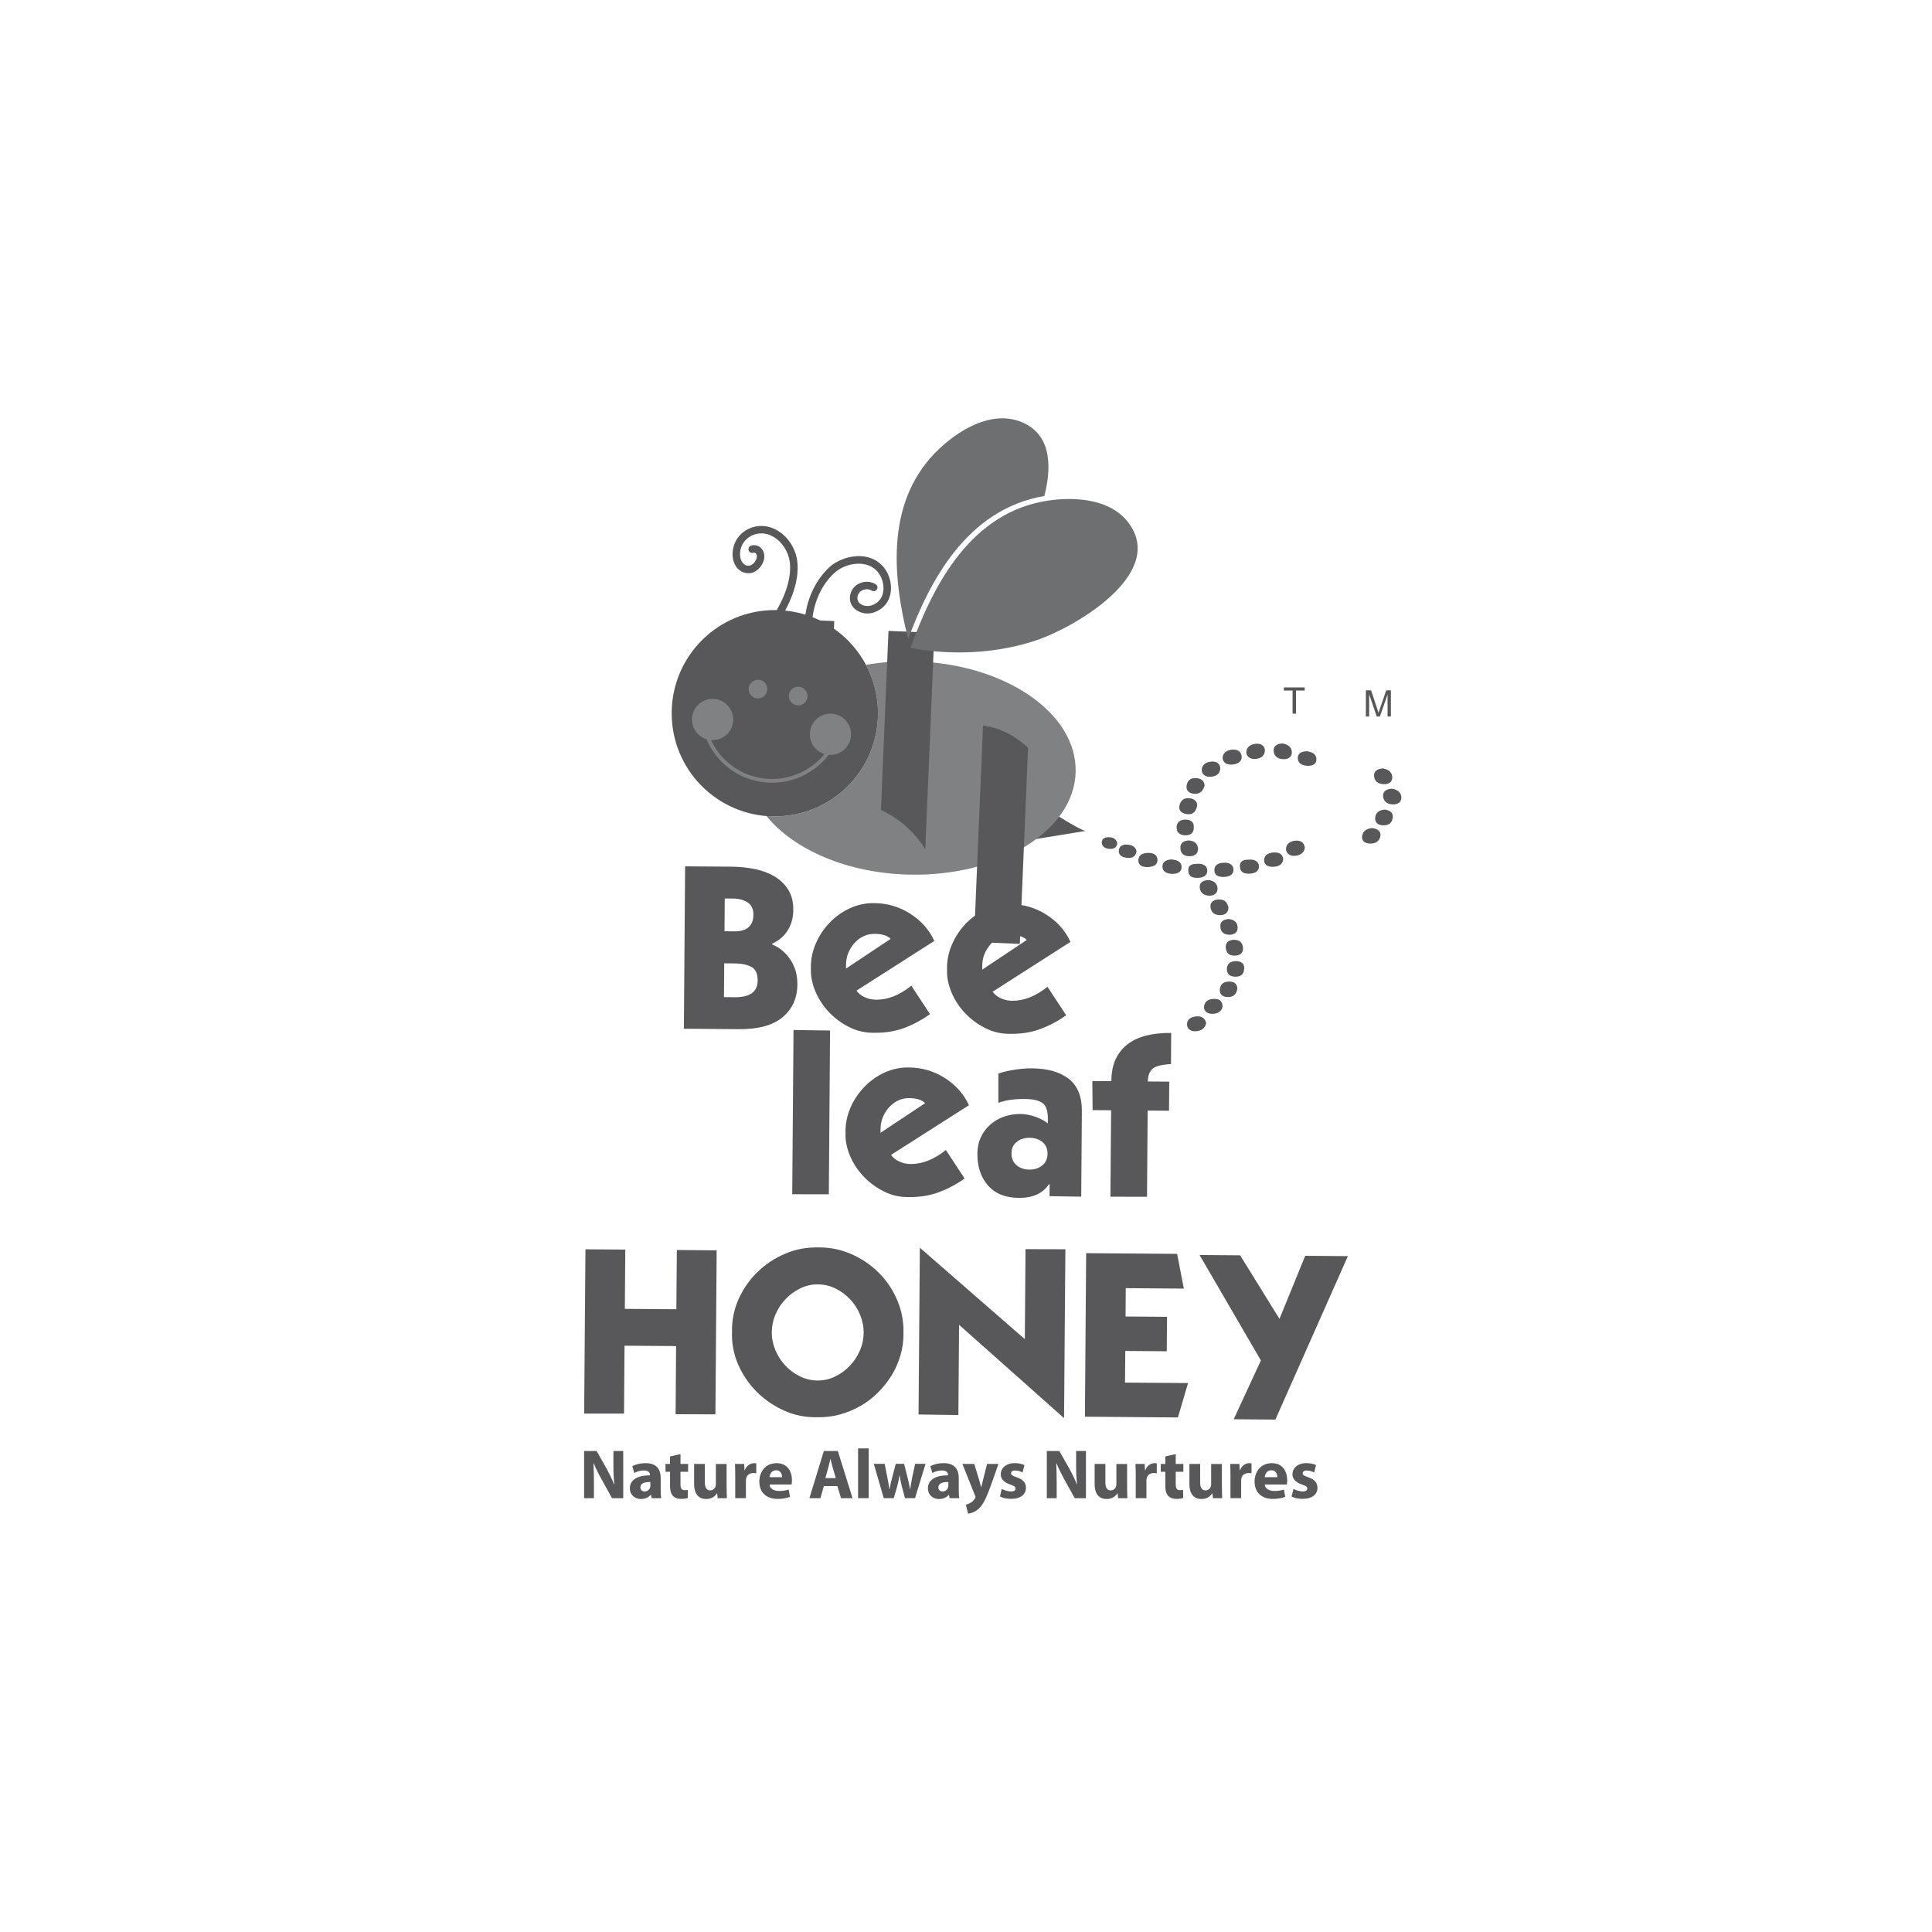 <svg xmlns="http://www.w3.org/2000/svg" xmlns:xlink="http://www.w3.org/1999/xlink" id="Layer_1" x="0px" y="0px" viewBox="0 0 360 360" style="enable-background:new 0 0 360 360;" xml:space="preserve"><style type="text/css">	.st0{fill:#DADBDC;}	.st1{fill:#59595C;}	.st2{fill-rule:evenodd;clip-rule:evenodd;fill:#58585B;}	.st3{fill-rule:evenodd;clip-rule:evenodd;fill:#6E6F71;}	.st4{fill-rule:evenodd;clip-rule:evenodd;fill:#414042;}	.st5{fill-rule:evenodd;clip-rule:evenodd;fill:#808182;}	.st6{fill:none;stroke:#414042;stroke-width:1.257;stroke-miterlimit:10;}	.st7{fill:#808182;}	.st8{fill:#6E6F71;}	.st9{fill:#414042;}	.st10{fill:#58585B;}	.st11{clip-path:url(#SVGID_00000108284328670814065730000018386637305792022450_);fill:#58585B;}	.st12{clip-path:url(#SVGID_00000127037203435642497280000013789060704956385939_);fill:#58585B;}	.st13{clip-path:url(#SVGID_00000165213618761911320010000011234632177399187355_);fill:#58585B;}	.st14{fill:#211E1F;}	.st15{fill-rule:evenodd;clip-rule:evenodd;fill:#DADBDC;}	.st16{clip-path:url(#SVGID_00000022540398229821493470000012986773261541952399_);fill:#808182;}	.st17{clip-path:url(#SVGID_00000152253698022758213900000012821506467103231364_);fill:#58585B;}	.st18{fill:#56AE3F;}	.st19{fill-rule:evenodd;clip-rule:evenodd;fill:#59595C;}	.st20{fill:none;stroke:#58585B;stroke-width:1.257;stroke-miterlimit:10;}	.st21{clip-path:url(#SVGID_00000133530433190936098950000006049660918569333182_);fill:#58585B;}	.st22{clip-path:url(#SVGID_00000036931671782720800180000005454827182569517490_);fill:#58585B;}	.st23{clip-path:url(#SVGID_00000137842568303920131010000004496347269215715508_);fill:#6E6F71;}	.st24{clip-path:url(#SVGID_00000180334786146190273020000000485058917160456121_);fill:#808182;}	.st25{fill:#FFFFFF;}	.st26{fill:none;stroke:#FFFFFF;stroke-width:0.272;stroke-miterlimit:2.613;}	.st27{fill-rule:evenodd;clip-rule:evenodd;fill:#48484A;}	.st28{fill-rule:evenodd;clip-rule:evenodd;fill:#919395;}	.st29{clip-path:url(#SVGID_00000175291942070618528160000006654572766039996033_);fill:#808182;}	.st30{clip-path:url(#SVGID_00000113328654206663620030000008366309386199623351_);fill:#808182;}	.st31{clip-path:url(#SVGID_00000046326614201181585220000006444897892058941083_);fill:#808182;}	.st32{clip-path:url(#SVGID_00000113314558695974549300000004451755323674812297_);fill:#808182;}	.st33{clip-path:url(#SVGID_00000093167402574873232520000011530543935287798949_);fill:#808182;}	.st34{clip-path:url(#SVGID_00000089575009596967050180000016951317020332957846_);fill:#808182;}	.st35{clip-path:url(#SVGID_00000011739229905651673410000004641614110270261433_);fill:#808182;}	.st36{fill-rule:evenodd;clip-rule:evenodd;fill:#637B97;}	.st37{clip-path:url(#SVGID_00000070820944359587118110000010763221287630189716_);fill:#58585B;}	.st38{clip-path:url(#SVGID_00000102539605472136198790000001218521198987732634_);fill:#58585B;}	.st39{clip-path:url(#SVGID_00000137130345139224204120000013405843879120570510_);fill:#58585B;}	.st40{clip-path:url(#SVGID_00000004540877330693826710000002871879562058735002_);fill:#58585B;}	.st41{fill:none;stroke:#58585B;stroke-width:3.01;stroke-miterlimit:10;}	.st42{fill:none;stroke:#58585B;stroke-width:1.505;stroke-miterlimit:10;}	.st43{fill:#0A0708;}	.st44{opacity:0.47;}	.st45{clip-path:url(#SVGID_00000026157571570080503050000015477161353457730179_);fill:#BABCBE;}	.st46{fill:none;stroke:#434243;stroke-width:1.131;stroke-miterlimit:2.613;}	.st47{fill:none;stroke:#DADBDC;stroke-width:7.071;stroke-miterlimit:10;}	.st48{clip-path:url(#SVGID_00000048500809619641098700000008418953306509410435_);fill:#808182;}			.st49{clip-path:url(#SVGID_00000023247023368544193560000010840138251566092172_);fill:url(#SVGID_00000176007422233444722120000009533426035967049394_);}	.st50{filter:url(#Adobe_OpacityMaskFilter);}	.st51{clip-path:url(#SVGID_00000116227470037778679090000010738583286800769455_);}	.st52{enable-background:new    ;}	.st53{clip-path:url(#SVGID_00000146497100437091273310000012573176124429428608_);}	.st54{clip-path:url(#SVGID_00000069397526875842029120000014139239022211031202_);fill:#FFFFFF;}	.st55{clip-path:url(#SVGID_00000069397526875842029120000014139239022211031202_);fill:#221F20;}	.st56{clip-path:url(#SVGID_00000145020984870390982070000001461776947229664930_);}	.st57{mask:url(#SVGID_00000149372749849746145950000007385980759460649900_);}			.st58{clip-path:url(#SVGID_00000038372618765968618800000010661600635241960112_);fill-rule:evenodd;clip-rule:evenodd;fill:#58585B;}	.st59{fill-rule:evenodd;clip-rule:evenodd;fill:#F4690A;}	.st60{clip-path:url(#SVGID_00000033347732260087237450000003084147778625045654_);fill:#58585B;}	.st61{clip-path:url(#SVGID_00000008120166414149272670000018434935594487272354_);fill:#58585B;}</style><path class="st10" d="M257.68,143.19c1.11,0.17,1.74,0.77,1.75,1.66c0.01,0.8-0.59,1.32-1.63,1.27c-1.21-0.05-1.75-0.74-1.77-1.61 C256.01,143.7,256.65,143.25,257.68,143.19"></path><path class="st10" d="M259.36,146.96c1.11,0.17,1.75,0.77,1.76,1.66c0.01,0.8-0.6,1.31-1.63,1.27c-1.21-0.05-1.75-0.74-1.77-1.61 C257.69,147.47,258.33,147.02,259.36,146.96"></path><path class="st10" d="M258.03,150.85c1.02,0.14,1.57,0.6,1.49,1.45c-0.08,0.86-0.57,1.48-1.69,1.49c-1.02,0.01-1.62-0.48-1.59-1.33 C256.28,151.52,256.88,150.94,258.03,150.85"></path><path class="st10" d="M255.67,154.3c1.06,0.11,1.64,0.64,1.56,1.41c-0.1,0.86-0.74,1.51-1.93,1.48c-1.02-0.02-1.59-0.54-1.49-1.36 C253.91,154.93,254.58,154.39,255.67,154.3"></path><g>	<path class="st10" d="M108.84,279.17v-8.8h2.33l1.82,3.22c0.52,0.93,1.05,2.03,1.44,3.02h0.04c-0.13-1.17-0.17-2.35-0.17-3.67  v-2.57h1.83v8.8h-2.09l-1.88-3.4c-0.53-0.94-1.1-2.07-1.53-3.11l-0.04,0.02c0.05,1.16,0.08,2.4,0.08,3.84v2.65H108.84z"></path>	<path class="st10" d="M121.42,279.17l-0.12-0.64h-0.04c-0.42,0.51-1.08,0.79-1.83,0.79c-1.3,0-2.07-0.94-2.07-1.96  c0-1.66,1.49-2.46,3.75-2.45v-0.09c0-0.34-0.18-0.82-1.16-0.82c-0.65,0-1.35,0.22-1.76,0.48l-0.37-1.28  c0.45-0.25,1.32-0.56,2.49-0.56c2.13,0,2.8,1.26,2.8,2.76v2.22c0,0.61,0.03,1.2,0.1,1.55H121.42z M121.18,276.15  c-1.05-0.01-1.85,0.23-1.85,1c0,0.51,0.34,0.76,0.78,0.76c0.5,0,0.9-0.33,1.03-0.74c0.03-0.1,0.04-0.22,0.04-0.33V276.15z"></path>	<path class="st10" d="M126.8,270.95v1.83h1.42v1.46h-1.42v2.31c0,0.77,0.18,1.12,0.78,1.12c0.25,0,0.44-0.02,0.59-0.05l0.01,1.51  c-0.26,0.1-0.74,0.17-1.29,0.17c-0.64,0-1.18-0.22-1.49-0.55c-0.36-0.38-0.55-0.99-0.55-1.89v-2.62H124v-1.46h0.85v-1.39  L126.8,270.95z"></path>	<path class="st10" d="M135.4,277.12c0,0.84,0.02,1.51,0.05,2.05h-1.72l-0.1-0.9h-0.04c-0.25,0.39-0.84,1.05-2,1.05  c-1.3,0-2.25-0.81-2.25-2.78v-3.76h2v3.44c0,0.93,0.31,1.49,0.99,1.49c0.55,0,0.87-0.38,0.99-0.69c0.05-0.11,0.07-0.27,0.07-0.43  v-3.8h2V277.12z"></path>	<path class="st10" d="M137,274.88c0-0.94-0.02-1.55-0.05-2.1h1.71l0.07,1.18h0.05c0.33-0.93,1.11-1.32,1.73-1.32  c0.18,0,0.27,0,0.41,0.02v1.87c-0.14-0.02-0.31-0.05-0.53-0.05c-0.74,0-1.23,0.39-1.36,1c-0.02,0.13-0.04,0.29-0.04,0.44v3.24H137  V274.88z"></path>	<path class="st10" d="M143.38,276.61c0.07,0.83,0.88,1.21,1.81,1.21c0.68,0,1.23-0.09,1.76-0.26l0.26,1.35  c-0.65,0.26-1.45,0.39-2.31,0.39c-2.16,0-3.41-1.26-3.41-3.25c0-1.62,1-3.41,3.23-3.41c2.06,0,2.85,1.61,2.85,3.19  c0,0.34-0.04,0.64-0.07,0.78H143.38z M145.73,275.25c0-0.48-0.21-1.29-1.12-1.29c-0.84,0-1.18,0.76-1.23,1.29H145.73z"></path>	<path class="st10" d="M153.51,276.91l-0.63,2.26h-2.06l2.69-8.8h2.61l2.74,8.8h-2.15l-0.68-2.26H153.51z M155.74,275.42l-0.55-1.87  c-0.16-0.53-0.31-1.18-0.44-1.7h-0.02c-0.13,0.52-0.26,1.19-0.41,1.7l-0.52,1.87H155.74z"></path>	<rect x="159.89" y="269.89" class="st10" width="1.98" height="9.27"></rect>	<path class="st10" d="M164.85,272.78l0.51,2.61c0.13,0.66,0.26,1.38,0.36,2.1h0.03c0.13-0.73,0.31-1.46,0.47-2.09l0.69-2.63h1.56  l0.64,2.55c0.17,0.72,0.35,1.44,0.47,2.17h0.03c0.09-0.73,0.22-1.45,0.36-2.18l0.55-2.54h1.94l-1.96,6.39h-1.87l-0.6-2.24  c-0.16-0.63-0.27-1.2-0.4-1.99h-0.03c-0.12,0.8-0.25,1.38-0.41,1.99l-0.65,2.24h-1.87l-1.85-6.39H164.85z"></path>	<path class="st10" d="M176.94,279.17l-0.11-0.64h-0.04c-0.42,0.51-1.07,0.79-1.83,0.79c-1.29,0-2.06-0.94-2.06-1.96  c0-1.66,1.49-2.46,3.75-2.45v-0.09c0-0.34-0.19-0.82-1.16-0.82c-0.65,0-1.35,0.22-1.76,0.48l-0.37-1.28  c0.45-0.25,1.32-0.56,2.49-0.56c2.13,0,2.8,1.26,2.8,2.76v2.22c0,0.61,0.03,1.2,0.1,1.55H176.94z M176.71,276.15  c-1.05-0.01-1.86,0.23-1.86,1c0,0.51,0.34,0.76,0.79,0.76c0.5,0,0.9-0.33,1.03-0.74c0.03-0.1,0.04-0.22,0.04-0.33V276.15z"></path>	<path class="st10" d="M181.54,272.78l0.95,3.13c0.11,0.38,0.24,0.86,0.32,1.19h0.04c0.08-0.33,0.19-0.83,0.29-1.19l0.78-3.13h2.13  l-1.49,4.21c-0.91,2.53-1.53,3.55-2.25,4.19c-0.69,0.6-1.42,0.81-1.92,0.87l-0.42-1.68c0.25-0.04,0.56-0.16,0.86-0.34  c0.31-0.16,0.63-0.47,0.83-0.8c0.06-0.09,0.1-0.19,0.1-0.29c0-0.06-0.01-0.17-0.1-0.32l-2.33-5.84H181.54z"></path>	<path class="st10" d="M186.66,277.43c0.37,0.22,1.12,0.48,1.72,0.48c0.6,0,0.85-0.21,0.85-0.54c0-0.32-0.2-0.48-0.94-0.73  c-1.32-0.44-1.82-1.16-1.81-1.92c0-1.19,1.02-2.09,2.6-2.09c0.75,0,1.42,0.17,1.81,0.37l-0.35,1.37c-0.29-0.16-0.84-0.36-1.39-0.36  c-0.48,0-0.75,0.19-0.75,0.52c0,0.3,0.24,0.46,1.03,0.73c1.21,0.42,1.73,1.03,1.74,1.97c0,1.19-0.94,2.06-2.77,2.06  c-0.84,0-1.58-0.18-2.07-0.44L186.66,277.43z"></path>	<path class="st10" d="M195.06,279.17v-8.8h2.33l1.83,3.22c0.52,0.93,1.05,2.03,1.44,3.02h0.03c-0.13-1.17-0.17-2.35-0.17-3.67  v-2.57h1.83v8.8h-2.09l-1.88-3.4c-0.52-0.94-1.1-2.07-1.52-3.11l-0.04,0.02c0.05,1.16,0.08,2.4,0.08,3.84v2.65H195.06z"></path>	<path class="st10" d="M210.02,277.12c0,0.84,0.03,1.51,0.05,2.05h-1.72l-0.1-0.9h-0.04c-0.25,0.39-0.85,1.05-2,1.05  c-1.29,0-2.24-0.81-2.24-2.78v-3.76h2v3.44c0,0.93,0.3,1.49,0.99,1.49c0.55,0,0.87-0.38,0.99-0.69c0.05-0.11,0.07-0.27,0.07-0.43  v-3.8h2V277.12z"></path>	<path class="st10" d="M211.63,274.88c0-0.94-0.03-1.55-0.05-2.1h1.71l0.07,1.18h0.05c0.33-0.93,1.11-1.32,1.72-1.32  c0.19,0,0.28,0,0.42,0.02v1.87c-0.14-0.02-0.31-0.05-0.54-0.05c-0.73,0-1.23,0.39-1.35,1c-0.03,0.13-0.04,0.29-0.04,0.44v3.24  h-1.99V274.88z"></path>	<path class="st10" d="M219.08,270.95v1.83h1.42v1.46h-1.42v2.31c0,0.77,0.19,1.12,0.79,1.12c0.25,0,0.44-0.02,0.58-0.05l0.02,1.51  c-0.26,0.1-0.74,0.17-1.29,0.17c-0.65,0-1.18-0.22-1.49-0.55c-0.37-0.38-0.55-0.99-0.55-1.89v-2.62h-0.85v-1.46h0.85v-1.39  L219.08,270.95z"></path>	<path class="st10" d="M227.69,277.12c0,0.84,0.02,1.51,0.05,2.05h-1.72l-0.1-0.9h-0.04c-0.25,0.39-0.84,1.05-2,1.05  c-1.3,0-2.25-0.81-2.25-2.78v-3.76h2v3.44c0,0.93,0.31,1.49,0.99,1.49c0.55,0,0.87-0.38,0.99-0.69c0.05-0.11,0.07-0.27,0.07-0.43  v-3.8h2V277.12z"></path>	<path class="st10" d="M229.28,274.88c0-0.94-0.02-1.55-0.05-2.1h1.71l0.07,1.18h0.05c0.33-0.93,1.11-1.32,1.73-1.32  c0.18,0,0.27,0,0.41,0.02v1.87c-0.14-0.02-0.31-0.05-0.53-0.05c-0.74,0-1.23,0.39-1.36,1c-0.03,0.13-0.04,0.29-0.04,0.44v3.24  h-1.99V274.88z"></path>	<path class="st10" d="M235.66,276.61c0.07,0.83,0.88,1.21,1.81,1.21c0.68,0,1.23-0.09,1.76-0.26l0.26,1.35  c-0.65,0.26-1.45,0.39-2.31,0.39c-2.16,0-3.41-1.26-3.41-3.25c0-1.62,1-3.41,3.23-3.41c2.06,0,2.85,1.61,2.85,3.19  c0,0.34-0.04,0.64-0.07,0.78H235.66z M238.01,275.25c0-0.48-0.21-1.29-1.12-1.29c-0.84,0-1.18,0.76-1.23,1.29H238.01z"></path>	<path class="st10" d="M241.03,277.43c0.37,0.22,1.12,0.48,1.71,0.48c0.6,0,0.85-0.21,0.85-0.54c0-0.32-0.19-0.48-0.94-0.73  c-1.32-0.44-1.83-1.16-1.82-1.92c0-1.19,1.02-2.09,2.6-2.09c0.74,0,1.41,0.17,1.8,0.37l-0.35,1.37c-0.29-0.16-0.84-0.36-1.39-0.36  c-0.48,0-0.76,0.19-0.76,0.52c0,0.3,0.25,0.46,1.03,0.73c1.21,0.42,1.72,1.03,1.73,1.97c0,1.19-0.94,2.06-2.77,2.06  c-0.84,0-1.58-0.18-2.06-0.44L241.03,277.43z"></path>	<polygon class="st10" points="108.85,263.4 109.09,232.79 116.51,232.84 116.43,243.89 126.03,243.96 126.12,232.92 133.54,232.98   133.31,263.54 125.89,263.52 125.98,250.82 116.37,250.75 116.28,263.41  "></polygon>	<path class="st10" d="M158.6,233.67c1.94,0.84,3.65,2,5.12,3.46c1.48,1.47,2.63,3.18,3.46,5.12c0.83,1.94,1.22,3.99,1.17,6.14  c0.02,1.43-0.16,2.81-0.56,4.14c-0.39,1.34-0.94,2.6-1.66,3.77c-0.72,1.17-1.58,2.25-2.58,3.23c-1,0.99-2.09,1.82-3.29,2.49  c-1.2,0.68-2.48,1.2-3.83,1.57c-1.36,0.36-2.74,0.53-4.17,0.49c-2.16,0.04-4.2-0.36-6.13-1.23c-1.93-0.86-3.63-2.02-5.11-3.49  c-1.47-1.47-2.63-3.17-3.47-5.09c-0.84-1.93-1.23-3.97-1.15-6.12c-0.04-2.15,0.38-4.2,1.24-6.12c0.88-1.93,2.06-3.62,3.56-5.06  c1.49-1.44,3.22-2.57,5.15-3.38c1.94-0.82,3.99-1.2,6.15-1.15C154.62,232.41,156.66,232.82,158.6,233.67 M149.14,240.06  c-1.04,0.5-1.96,1.17-2.74,1.99c-0.8,0.82-1.42,1.77-1.88,2.85c-0.47,1.07-0.69,2.18-0.71,3.31c-0.01,1.14,0.21,2.25,0.65,3.32  c0.44,1.08,1.06,2.04,1.83,2.88c0.78,0.84,1.69,1.51,2.72,2.03c1.02,0.52,2.12,0.78,3.29,0.8c1.17,0.01,2.26-0.24,3.3-0.74  c1.04-0.5,1.96-1.17,2.74-1.99c0.8-0.83,1.42-1.78,1.88-2.85c0.47-1.07,0.7-2.18,0.71-3.31c0.01-1.13-0.21-2.24-0.65-3.32  c-0.44-1.08-1.05-2.04-1.83-2.88c-0.78-0.84-1.69-1.51-2.71-2.03c-1.03-0.52-2.13-0.78-3.29-0.79  C151.27,239.31,150.17,239.56,149.14,240.06"></path>	<polygon class="st10" points="198.18,264.17 178.71,246.86 178.58,263.67 171.16,263.57 171.4,232.57 171.49,232.57 190.96,249.53   191.09,232.76 198.52,232.78 198.27,264.17  "></polygon>	<polygon class="st10" points="202.16,263.98 202.39,233.51 219.34,233.64 220.59,240.11 209.77,240.03 209.73,245.31   217.46,245.37 217.41,251.79 209.68,251.73 209.63,257.63 221.38,257.71 219.49,264.12  "></polygon>	<polygon class="st10" points="234.95,253.5 223.52,233.85 231.08,233.91 238.41,245.75 243.21,234 251.16,234.06 237.65,264.52   229.88,264.46  "></polygon>	<path class="st10" d="M202.27,154.83c-1.49-0.32-7.56-4.36-7.56-4.36l-3.3,6.13L202.27,154.83z"></path>	<path class="st7" d="M144.23,152.12c10.61,0.08,19.29-8.46,19.37-19.07c0.03-3.31-0.79-6.43-2.24-9.17  c2.85-0.49,5.85-0.72,8.96-0.65c16.9,0.41,30.39,9.64,30.11,20.62c-0.27,10.97-14.19,19.53-31.09,19.12  c-11.54-0.28-21.48-4.68-26.54-10.94C143.27,152.08,143.75,152.12,144.23,152.12"></path>	<g>		<defs>			<path id="SVGID_00000071547207936856261720000012876739540981392059_" d="M161.36,123.89c1.45,2.73,2.27,5.85,2.24,9.16    c-0.08,10.62-8.75,19.16-19.37,19.08c-0.48-0.01-0.96-0.05-1.42-0.09c5.06,6.25,15,10.66,26.54,10.94    c16.9,0.41,30.82-8.14,31.09-19.12c0.27-10.98-13.21-20.2-30.12-20.62c-0.39-0.01-0.78-0.02-1.17-0.02    C166.46,123.22,163.84,123.45,161.36,123.89"></path>		</defs>		<clipPath id="SVGID_00000018197485452249130880000015958696024492063125_">			<use xlink:href="#SVGID_00000071547207936856261720000012876739540981392059_" style="overflow:visible;"></use>		</clipPath>					<rect x="160.04" y="144.57" transform="matrix(0.042 -0.999 0.999 0.042 30.329 329.327)" style="clip-path:url(#SVGID_00000018197485452249130880000015958696024492063125_);fill:#58585B;" width="53.68" height="8.56"></rect>					<rect x="141.87" y="140.24" transform="matrix(0.042 -0.999 0.999 0.042 17.243 307.023)" style="clip-path:url(#SVGID_00000018197485452249130880000015958696024492063125_);fill:#58585B;" width="53.68" height="8.56"></rect>					<rect x="123.72" y="138.58" transform="matrix(0.042 -0.999 0.999 0.042 2.097 286.817)" style="clip-path:url(#SVGID_00000018197485452249130880000015958696024492063125_);fill:#58585B;" width="53.68" height="7.47"></rect>	</g>	<path class="st10" d="M150.68,116.84c0.34-0.03,0.62-0.3,0.63-0.66c0.18-3.67,1.67-7.09,4.11-9.38c1.27-1.19,3.24-1.88,5.01-1.75  c0.93,0.07,2.25,0.41,3.2,1.61c0.9,1.14,1.23,2.79,0.83,4.09c-0.22,0.72-0.77,1.66-2.11,2.07c-0.83,0.23-1.67,0.04-2.17-0.42  c-0.36-0.34-0.49-0.77-0.39-1.29c0.11-0.51,0.47-0.94,0.97-1.16c0.56-0.24,1.18-0.2,1.68,0.1c0.33,0.2,0.76,0.1,0.96-0.23  c0.2-0.33,0.1-0.76-0.23-0.96c-0.89-0.53-1.99-0.6-2.95-0.19c-0.94,0.4-1.58,1.18-1.79,2.15c-0.21,0.99,0.07,1.91,0.79,2.58  c0.85,0.8,2.22,1.12,3.4,0.79c1.64-0.5,2.71-1.57,3.17-3.03c0.54-1.76,0.13-3.86-1.05-5.37c-1-1.27-2.46-2.02-4.2-2.15  c-2.14-0.15-4.52,0.68-6.07,2.12c-2.69,2.54-4.35,6.3-4.54,10.32c-0.02,0.39,0.28,0.71,0.66,0.73  C150.62,116.84,150.65,116.84,150.68,116.84"></path>	<path class="st10" d="M144.51,116.14c0.23,0,0.46-0.11,0.6-0.33c2.54-4.03,3.68-7.52,3.5-10.68c-0.17-2.95-2.01-5.64-4.59-6.7  c-1.7-0.71-3.62-0.53-5.14,0.45c-1.47,0.95-2.33,2.51-2.38,4.28c-0.05,1.52,0.73,3.31,2.52,3.62c1.51,0.26,2.77-0.89,3.23-2.16  c0.27-0.74,0.21-1.53-0.14-2.13c-0.48-0.76-1.42-1.1-2.21-0.8c-0.35,0.14-0.53,0.55-0.39,0.9c0.14,0.36,0.54,0.54,0.9,0.39  c0.16-0.05,0.4,0.06,0.51,0.24c0.14,0.23,0.16,0.58,0.03,0.91c-0.26,0.71-0.94,1.41-1.69,1.27c-0.98-0.17-1.39-1.27-1.37-2.21  c0.03-1.3,0.67-2.45,1.75-3.15c1.12-0.73,2.57-0.86,3.84-0.33c2.06,0.85,3.59,3.1,3.73,5.49c0.16,2.86-0.91,6.08-3.29,9.86  c-0.2,0.33-0.1,0.76,0.22,0.96C144.25,116.11,144.38,116.14,144.51,116.14"></path>	<path class="st10" d="M125.16,132.75c-0.08,10.62,8.45,19.29,19.07,19.37c10.62,0.08,19.29-8.46,19.37-19.07  c0.08-10.62-8.45-19.29-19.08-19.37C133.91,113.59,125.24,122.14,125.16,132.75"></path>	<path class="st7" d="M146.99,129.69c-0.01,0.96,0.77,1.75,1.73,1.75c0.96,0.01,1.75-0.76,1.75-1.73c0.01-0.96-0.77-1.75-1.73-1.75  C147.78,127.95,146.99,128.72,146.99,129.69"></path>	<path class="st7" d="M139.5,128.39c-0.01,0.96,0.77,1.75,1.73,1.75c0.96,0.01,1.75-0.77,1.75-1.73c0.01-0.96-0.77-1.75-1.73-1.75  C140.3,126.66,139.51,127.43,139.5,128.39"></path>	<path class="st7" d="M128.94,134.04c-0.02,2.12,1.69,3.86,3.81,3.87c2.12,0.01,3.86-1.69,3.87-3.81c0.02-2.12-1.69-3.86-3.82-3.87  C130.69,130.21,128.96,131.92,128.94,134.04"></path>	<path class="st7" d="M150.9,136.79c-0.02,2.12,1.69,3.86,3.81,3.87c2.12,0.02,3.86-1.69,3.87-3.81c0.02-2.12-1.69-3.86-3.81-3.87  C152.66,132.96,150.92,134.67,150.9,136.79"></path>	<path class="st7" d="M143.79,145.85c5.15,0.04,9.91-2.95,12.1-7.62c0.08-0.17,0.01-0.38-0.16-0.46c-0.17-0.08-0.38-0.01-0.47,0.17  c-2.08,4.42-6.58,7.25-11.47,7.21c-6.19-0.05-11.37-4.51-12.32-10.63c-0.02-0.19-0.2-0.32-0.39-0.29c-0.19,0.03-0.32,0.21-0.29,0.4  C131.79,141.09,137.26,145.81,143.79,145.85"></path>	<path class="st8" d="M169.22,119.08c-3.07-12.19-4.11-26.17,5.85-35.51c3.77-3.53,9.51-6.97,14.84-5.09  c5.82,2.06,6.22,7.96,4.69,13.94C180.11,94.89,173.18,108.41,169.22,119.08"></path>	<path class="st8" d="M169.65,120.76c4.38-12.25,11.51-25.38,25.65-27.48c5.12-0.76,11.79-0.31,15.09,4.28  c6.88,9.53-10.31,19.36-17.02,21.66c-6.97,2.39-14.54,2.86-21.81,1.85C171.45,121.06,169.66,120.73,169.65,120.76"></path>	<path class="st10" d="M136.14,161.49c1.6,0.01,3.11,0.16,4.52,0.45c1.41,0.29,2.65,0.76,3.72,1.41c1.08,0.65,1.92,1.48,2.53,2.49  c0.62,1.01,0.92,2.24,0.91,3.7c-0.01,1.49-0.37,2.78-1.08,3.88c-0.7,1.1-1.67,1.91-2.9,2.42v0.13c1.39,0.56,2.54,1.51,3.43,2.84  c0.89,1.33,1.33,2.87,1.31,4.62c-0.01,2.54-0.93,4.57-2.73,6.09c-1.79,1.53-4.53,2.28-8.2,2.25l-10.22-0.08l0.23-30.26  L136.14,161.49z M134.9,185.8l1.97,0.02c2.86,0.02,4.29-1,4.31-3.07c0.01-1.28-0.36-2.13-1.14-2.57c-0.77-0.42-1.84-0.65-3.21-0.66  l-1.88-0.02L134.9,185.8z M135,173.53l1.87,0.01c1.17,0.01,2.04-0.25,2.63-0.78c0.59-0.53,0.88-1.3,0.89-2.29  c0.01-1.07-0.36-1.85-1.09-2.32c-0.74-0.47-1.62-0.71-2.64-0.72l-1.61-0.01L135,173.53z"></path>	<path class="st10" d="M159.59,184.59c0.4,0.56,0.94,0.97,1.6,1.26c0.66,0.28,1.35,0.42,2.05,0.43c2.21,0.02,4.4-0.86,6.57-2.61  l3.49,5.31c-1.55,1.09-3.16,1.95-4.82,2.57c-1.66,0.61-3.47,0.91-5.42,0.89c-1.72,0.05-3.31-0.3-4.8-1.04  c-1.48-0.74-2.76-1.69-3.84-2.85c-1.08-1.15-1.91-2.45-2.5-3.86c-0.59-1.41-0.86-2.79-0.82-4.13c-0.05-1.63,0.25-3.19,0.89-4.69  c0.63-1.49,1.51-2.81,2.61-3.95c1.09-1.14,2.37-2.04,3.81-2.7c1.44-0.66,2.97-0.97,4.57-0.93c2.35,0.02,4.55,0.66,6.57,1.93  c2.06,1.3,3.58,3,4.55,5.11L159.59,184.59z M165.95,174.95c-0.58-0.62-1.57-0.93-2.97-0.94c-1.45-0.01-2.71,0.56-3.77,1.72  c-1.03,1.18-1.55,2.51-1.56,3.96l-0.01,0.79L165.95,174.95z"></path>	<path class="st10" d="M184.96,184.79c0.4,0.56,0.93,0.97,1.6,1.26c0.66,0.29,1.35,0.42,2.05,0.43c2.21,0.02,4.39-0.86,6.57-2.61  l3.49,5.31c-1.54,1.09-3.16,1.95-4.82,2.56c-1.66,0.62-3.47,0.91-5.42,0.9c-1.72,0.04-3.32-0.3-4.8-1.05  c-1.48-0.74-2.76-1.69-3.84-2.85c-1.08-1.15-1.92-2.44-2.51-3.86c-0.58-1.42-0.86-2.79-0.81-4.14c-0.05-1.63,0.25-3.19,0.89-4.68  c0.63-1.49,1.51-2.82,2.61-3.96c1.1-1.14,2.37-2.04,3.81-2.7c1.45-0.66,2.97-0.97,4.57-0.93c2.36,0.02,4.55,0.66,6.58,1.93  c2.06,1.3,3.57,3,4.54,5.11L184.96,184.79z M191.32,175.15c-0.58-0.62-1.57-0.93-2.96-0.94c-1.45-0.01-2.71,0.56-3.77,1.72  c-1.03,1.19-1.55,2.51-1.56,3.96l-0.01,0.79L191.32,175.15z"></path>	<polygon class="st10" points="154.67,192.02 154.44,222.54 147.62,222.53 147.86,191.93  "></polygon>	<path class="st10" d="M166.03,215.2c0.4,0.56,0.93,0.97,1.6,1.26c0.66,0.29,1.35,0.43,2.05,0.44c2.21,0.01,4.39-0.86,6.57-2.62  l3.49,5.32c-1.54,1.09-3.16,1.94-4.81,2.56c-1.67,0.61-3.47,0.91-5.42,0.9c-1.72,0.05-3.32-0.3-4.8-1.05  c-1.48-0.74-2.76-1.69-3.84-2.84c-1.08-1.16-1.92-2.45-2.51-3.86c-0.58-1.42-0.86-2.79-0.81-4.13c-0.05-1.63,0.25-3.19,0.89-4.69  c0.63-1.49,1.51-2.81,2.61-3.95c1.1-1.14,2.37-2.05,3.81-2.7c1.45-0.66,2.97-0.97,4.57-0.93c2.36,0.02,4.55,0.66,6.58,1.93  c2.06,1.3,3.57,3,4.54,5.1L166.03,215.2z M172.38,205.56c-0.58-0.62-1.57-0.93-2.96-0.94c-1.45-0.01-2.71,0.56-3.77,1.72  c-1.03,1.19-1.55,2.51-1.57,3.96l-0.01,0.78L172.38,205.56z"></path>	<path class="st10" d="M186.05,200.03c0.94-0.31,1.97-0.55,3.11-0.72c1.13-0.17,2.16-0.25,3.1-0.24c2.97,0.02,5.26,0.68,6.91,1.97  c1.63,1.3,2.44,3.29,2.42,6l-0.12,15.94l-5.9-0.09l0.01-2.22h-0.13c-1.12,1.7-2.99,2.55-5.61,2.54c-2.51-0.02-4.42-0.8-5.75-2.32  c-1.33-1.52-1.99-3.51-1.97-5.96c0.01-1.13,0.23-2.15,0.66-3.05c0.42-0.9,1.01-1.67,1.74-2.32c0.74-0.65,1.58-1.15,2.56-1.49  c0.97-0.34,2.02-0.51,3.13-0.5c0.84,0.01,1.73,0.18,2.66,0.5c0.93,0.33,1.71,0.74,2.35,1.24c0.02-0.08,0.04-0.32,0.04-0.7  c0.01-1.54-0.31-2.57-0.98-3.06c-0.66-0.5-1.78-0.76-3.35-0.77c-1.92-0.01-3.55,0.22-4.9,0.71V200.03z M189.41,217.11  c0.63,0.54,1.44,0.82,2.39,0.83c0.97,0.01,1.76-0.25,2.42-0.79c0.64-0.53,0.97-1.27,0.97-2.19c0.01-0.9-0.31-1.62-0.94-2.15  c-0.64-0.53-1.44-0.8-2.4-0.8c-0.96-0.01-1.76,0.25-2.4,0.77c-0.65,0.51-0.97,1.23-0.97,2.13  C188.46,215.83,188.77,216.57,189.41,217.11"></path>	<path class="st10" d="M218.2,198.28c-1.69,0.08-2.83,0.36-3.41,0.85c-0.59,0.49-0.89,1.29-0.9,2.39l3.98,0.03l-0.04,5.42  l-3.98-0.03L213.73,223l-6.82-0.01l0.13-16.11l-3.45-0.02l-0.05-5.42l3.54,0.02c0.01-1.6,0.28-2.97,0.81-4.1  c0.53-1.13,1.28-2.06,2.25-2.8c0.96-0.74,2.14-1.27,3.5-1.61c1.38-0.33,2.91-0.5,4.59-0.48L218.2,198.28z"></path>	<path class="st10" d="M223.05,150.23c-0.25,1.06-0.8,1.63-1.93,1.46c-1.08-0.16-1.56-0.77-1.33-1.66c0.21-0.83,0.8-1.43,1.9-1.29  C222.76,148.89,223.17,149.56,223.05,150.23"></path>	<path class="st10" d="M224.46,146.42c-0.28,0.83-0.71,1.57-1.94,1.49c-1-0.07-1.53-0.66-1.42-1.46c0.11-0.85,0.56-1.57,1.86-1.46  C223.97,145.09,224.41,145.61,224.46,146.42"></path>	<path class="st10" d="M227.38,143.13c-0.02,0.98-0.66,1.54-1.78,1.61c-0.99,0.07-1.66-0.44-1.67-1.24  c-0.02-0.92,0.71-1.51,1.81-1.59C226.7,141.84,227.31,142.29,227.38,143.13"></path>	<path class="st10" d="M235.7,139.81c-0.03,0.97-0.66,1.53-1.78,1.61c-1,0.06-1.66-0.45-1.68-1.24c-0.02-0.92,0.71-1.51,1.81-1.59  C235.03,138.52,235.64,138.98,235.7,139.81"></path>	<path class="st10" d="M231.36,141.24c-0.13,0.81-0.93,1.24-2.01,1.23c-0.99-0.01-1.61-0.6-1.53-1.39c0.1-0.93,1.01-1.42,2.06-1.41  C230.8,139.7,231.43,140.22,231.36,141.24"></path>	<path class="st10" d="M218.26,160.14c0.96,0.1,1.86,0.36,1.91,1.31c0.07,0.93-0.63,1.4-1.73,1.38c-1.04-0.02-1.84-0.42-1.84-1.35  C216.59,160.65,217.23,160.21,218.26,160.14"></path>	<path class="st10" d="M228.91,169.1c-0.03,0.87-0.5,1.41-1.54,1.42c-1.23,0.02-1.75-0.7-1.82-1.55c-0.07-0.8,0.5-1.33,1.52-1.36  C228.37,167.56,228.71,168.31,228.91,169.1"></path>	<path class="st10" d="M229.89,175.11c1.33,0.02,1.69,0.75,1.73,1.61c0.04,0.81-0.51,1.32-1.53,1.35c-1.17,0.03-1.6-0.62-1.68-1.44  C228.32,175.76,228.77,175.19,229.89,175.11"></path>	<path class="st10" d="M211.78,158.63c-0.14,0.86-0.68,1.29-1.61,1.23c-0.89-0.07-1.7-0.36-1.7-1.26c-0.01-0.78,0.55-1.26,1.46-1.23  C210.91,157.41,211.65,157.81,211.78,158.63"></path>	<path class="st10" d="M208.19,157.13c-0.07,0.65-0.48,1.08-1.32,1.05c-0.81-0.02-1.49-0.34-1.56-1.07  c-0.07-0.65,0.32-1.1,1.21-1.11C207.46,155.98,208.03,156.35,208.19,157.13"></path>	<path class="st10" d="M221.52,156.6c1.21,0.11,1.72,0.73,1.71,1.64c-0.01,0.83-0.62,1.33-1.61,1.31c-1.21-0.03-1.69-0.69-1.67-1.63  C219.95,157.08,220.52,156.68,221.52,156.6"></path>	<path class="st10" d="M222.44,154.14c0.05,0.9-0.42,1.52-1.57,1.51c-1.12-0.01-1.64-0.63-1.63-1.51c0.02-0.91,0.65-1.45,1.74-1.42  C222,152.74,222.5,153.29,222.44,154.14"></path>	<path class="st10" d="M238.96,138.53c1.11,0.17,1.75,0.77,1.76,1.66c0.01,0.8-0.6,1.32-1.63,1.27c-1.21-0.05-1.75-0.74-1.77-1.61  C237.29,139.05,237.93,138.59,238.96,138.53"></path>	<path class="st10" d="M243.56,139.98c0.97,0.17,1.78,0.54,1.73,1.56c-0.05,0.91-0.75,1.2-1.73,1.15c-1.08-0.07-1.73-0.56-1.74-1.44  C241.82,140.41,242.46,140,243.56,139.98"></path>	<path class="st10" d="M224.76,190.67c-0.21,0.93-0.91,1.45-2,1.49c-1,0.03-1.58-0.51-1.58-1.32c0.01-0.99,0.87-1.43,1.93-1.46  C224.07,189.35,224.61,189.89,224.76,190.67"></path>	<path class="st10" d="M227.8,187.61c-0.17,0.83-0.89,1.33-2.01,1.3c-0.91-0.03-1.49-0.57-1.44-1.3c0.07-0.92,0.74-1.49,1.94-1.48  C227.39,186.13,227.79,186.67,227.8,187.61"></path>	<path class="st10" d="M230.56,184.22c-0.12,0.84-0.54,1.57-1.76,1.57c-1,0-1.57-0.51-1.5-1.38c0.07-0.84,0.5-1.47,1.64-1.51  C229.98,182.87,230.52,183.32,230.56,184.22"></path>	<path class="st10" d="M231.84,180.33c-0.01,0.99-0.38,1.64-1.57,1.66c-1.15,0.02-1.68-0.54-1.66-1.44c0.01-0.9,0.6-1.46,1.69-1.46  C231.3,179.08,231.85,179.61,231.84,180.33"></path>	<path class="st10" d="M225.18,163.98c1.15,0.13,1.69,0.77,1.69,1.66c0,0.72-0.56,1.26-1.49,1.26c-1.2-0.01-1.78-0.68-1.83-1.58  C223.5,164.49,224.12,164.04,225.18,163.98"></path>	<path class="st10" d="M232.61,162.8c-1.17-0.02-1.57-0.55-1.57-1.46c0.01-1.1,0.96-1.15,1.88-1.17c0.99-0.02,1.67,0.47,1.67,1.27  C234.59,162.42,233.76,162.81,232.61,162.8"></path>	<path class="st10" d="M222.99,163.58c-1.16-0.02-1.57-0.55-1.57-1.46c0-1.11,0.96-1.15,1.87-1.17c0.99-0.02,1.67,0.47,1.67,1.27  C224.97,163.21,224.13,163.6,222.99,163.58"></path>	<path class="st10" d="M239.11,160.13c-0.1,0.99-0.9,1.38-2,1.39c-1.03,0.01-1.61-0.5-1.56-1.34c0.07-0.91,0.88-1.3,1.89-1.34  C238.44,158.81,239.05,159.23,239.11,160.13"></path>	<path class="st10" d="M243.14,157.95c-0.11,0.94-0.83,1.47-1.9,1.52c-1.02,0.07-1.63-0.57-1.61-1.31c0.02-0.88,0.76-1.48,1.88-1.52  C242.53,156.6,243.02,157.14,243.14,157.95"></path>	<path class="st10" d="M228.97,171.24c1.18,0.15,1.68,0.79,1.64,1.7c-0.02,0.83-0.66,1.29-1.67,1.23c-1.15-0.07-1.52-0.74-1.55-1.58  C227.36,171.73,227.96,171.33,228.97,171.24"></path>	<path class="st10" d="M227.96,163.41c-0.95-0.01-1.7-0.3-1.68-1.3c0.02-0.94,0.73-1.31,1.77-1.35c1.09-0.05,1.78,0.4,1.79,1.3  C229.84,162.99,229.12,163.38,227.96,163.41"></path>	<path class="st10" d="M213.8,161.57c-0.95-0.01-1.7-0.3-1.68-1.29c0.02-0.95,0.73-1.32,1.77-1.35c1.09-0.04,1.78,0.4,1.79,1.31  C215.69,161.15,214.96,161.54,213.8,161.57"></path>	<polygon class="st10" points="240.85,132.98 240.85,128.67 239.23,128.67 239.23,128.09 243.11,128.09 243.11,128.67   241.49,128.67 241.49,132.98  "></polygon></g><path class="st10" d="M254.51,133.52v-4.89h0.97l1.15,3.46c0.11,0.32,0.19,0.56,0.24,0.72c0.05-0.17,0.14-0.44,0.26-0.78l1.17-3.4 h0.87v4.89h-0.62v-4.1l-1.43,4.1h-0.58l-1.42-4.16v4.16H254.51z"></path></svg>